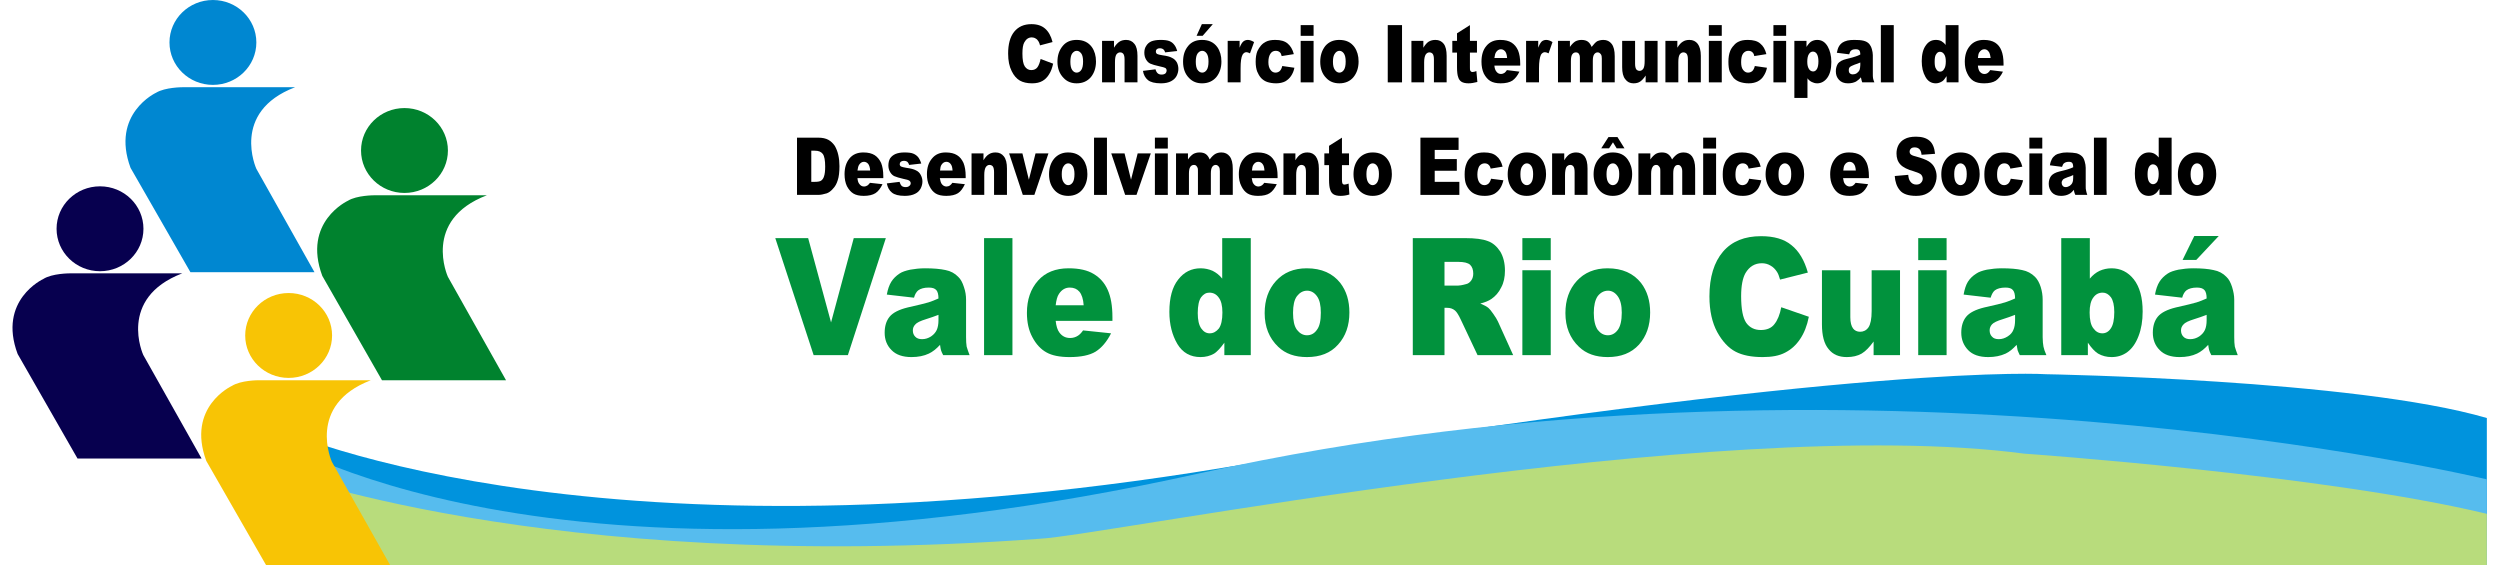 <svg width="345" height="78" xmlns="http://www.w3.org/2000/svg" xmlns:xlink="http://www.w3.org/1999/xlink" overflow="hidden"><defs><clipPath id="clip0"><rect x="0" y="0" width="345" height="78"/></clipPath></defs><g clip-path="url(#clip0)"><path d="M35.01 58.547C35.01 58.547 77.436 79.236 166.13 64.566 254.823 49.922 279.247 51.642 279.247 51.642 279.247 51.642 321.673 52.367 339.755 57.687L339.755 78 35.01 78 35.01 58.547Z" fill="#0093DD" fill-rule="evenodd" transform="matrix(1.005 0 0 1 1.731 0)"/><path d="M35.01 59.971C35.01 59.971 73.11 85.389 163.12 65.291 253.104 45.193 339.755 66.151 339.755 66.151L339.755 78 35.01 78 35.01 59.971Z" fill="#56BCEE" fill-rule="evenodd" transform="matrix(1.005 0 0 1 1.731 0)"/><path d="M35.01 64.619C35.01 64.619 72.546 79.37 141.061 74.346 149.39 73.997 233.919 56.989 276.238 62.604 276.238 62.604 317.427 65.506 339.755 70.907L339.755 78 35.01 78 35.01 64.619Z" fill="#B8DC7C" fill-rule="evenodd" transform="matrix(1.005 0 0 1 1.731 0)"/><path d="M141.168 8.141 142.888 8.786C142.754 9.377 142.592 9.861 142.324 10.264 142.082 10.667 141.76 10.989 141.41 11.177 141.034 11.392 140.577 11.5 139.986 11.5 139.314 11.5 138.75 11.366 138.32 11.124 137.864 10.855 137.487 10.425 137.192 9.807 136.869 9.162 136.708 8.383 136.708 7.389 136.708 6.099 136.977 5.078 137.541 4.38 138.105 3.681 138.885 3.332 139.906 3.332 140.712 3.332 141.33 3.547 141.786 3.95 142.243 4.353 142.592 4.944 142.807 5.804L141.088 6.26C141.034 6.019 140.953 5.857 140.9 5.75 140.792 5.562 140.658 5.401 140.497 5.32 140.336 5.213 140.147 5.159 139.959 5.159 139.503 5.159 139.18 5.401 138.938 5.831 138.75 6.153 138.67 6.663 138.67 7.389 138.67 8.249 138.777 8.84 138.992 9.162 139.207 9.485 139.503 9.673 139.879 9.673 140.255 9.673 140.55 9.538 140.739 9.27 140.927 9.001 141.061 8.625 141.168 8.141Z" transform="matrix(1.005 0 0 1 1.731 0)"/><path d="M143.479 8.517C143.479 7.631 143.721 6.932 144.205 6.341 144.661 5.777 145.306 5.508 146.112 5.508 147.026 5.508 147.724 5.831 148.208 6.502 148.584 7.04 148.772 7.711 148.772 8.491 148.772 9.35 148.53 10.076 148.074 10.64 147.59 11.204 146.945 11.5 146.112 11.5 145.387 11.5 144.796 11.258 144.339 10.774 143.775 10.21 143.479 9.458 143.479 8.517ZM145.253 8.517C145.253 9.028 145.333 9.404 145.494 9.646 145.656 9.888 145.87 10.022 146.112 10.022 146.381 10.022 146.596 9.888 146.757 9.646 146.918 9.404 146.999 9.028 146.999 8.491 146.999 7.98 146.918 7.631 146.757 7.389 146.569 7.147 146.381 7.013 146.139 7.013 145.87 7.013 145.682 7.147 145.494 7.389 145.333 7.631 145.253 8.007 145.253 8.517Z" transform="matrix(1.005 0 0 1 1.731 0)"/><path d="M149.605 5.642 151.244 5.642 151.244 6.583C151.486 6.18 151.755 5.911 151.997 5.75 152.238 5.589 152.561 5.508 152.91 5.508 153.394 5.508 153.77 5.696 154.039 6.045 154.334 6.395 154.468 6.959 154.468 7.711L154.468 11.366 152.695 11.366 152.695 8.222C152.695 7.846 152.641 7.604 152.534 7.443 152.426 7.308 152.292 7.228 152.077 7.228 151.889 7.228 151.701 7.335 151.567 7.523 151.432 7.738 151.379 8.088 151.379 8.598L151.379 11.366 149.605 11.366 149.605 5.642Z" transform="matrix(1.005 0 0 1 1.731 0)"/><path d="M155.221 9.78 156.94 9.565C157.021 9.834 157.128 10.022 157.263 10.13 157.397 10.237 157.558 10.291 157.773 10.291 158.015 10.291 158.203 10.237 158.338 10.103 158.418 9.995 158.472 9.888 158.472 9.753 158.472 9.592 158.418 9.458 158.284 9.377 158.176 9.323 157.935 9.243 157.532 9.162 156.914 9.028 156.484 8.894 156.242 8.786 156 8.679 155.812 8.491 155.651 8.222 155.489 7.953 155.409 7.631 155.409 7.281 155.409 6.905 155.489 6.583 155.678 6.314 155.839 6.045 156.081 5.831 156.403 5.696 156.699 5.589 157.102 5.508 157.639 5.508 158.176 5.508 158.579 5.562 158.848 5.669 159.117 5.777 159.332 5.938 159.493 6.153 159.681 6.368 159.815 6.663 159.923 7.04L158.257 7.228C158.23 7.066 158.15 6.932 158.042 6.825 157.908 6.717 157.746 6.663 157.558 6.663 157.343 6.663 157.209 6.717 157.128 6.798 157.021 6.878 156.994 6.986 156.994 7.12 156.994 7.255 157.048 7.362 157.155 7.443 157.263 7.496 157.505 7.577 157.908 7.631 158.499 7.711 158.929 7.819 159.197 7.98 159.493 8.114 159.708 8.329 159.869 8.598 160.003 8.867 160.084 9.162 160.084 9.512 160.084 9.834 160.003 10.156 159.842 10.479 159.681 10.774 159.439 11.016 159.09 11.204 158.741 11.392 158.284 11.5 157.693 11.5 156.86 11.5 156.242 11.339 155.893 11.043 155.543 10.748 155.301 10.318 155.221 9.78Z" transform="matrix(1.005 0 0 1 1.731 0)"/><path d="M160.729 8.517C160.729 7.631 160.944 6.932 161.427 6.341 161.884 5.777 162.529 5.508 163.335 5.508 164.249 5.508 164.947 5.831 165.431 6.502 165.807 7.04 165.995 7.711 165.995 8.491 165.995 9.35 165.753 10.076 165.297 10.64 164.813 11.204 164.168 11.5 163.335 11.5 162.61 11.5 162.019 11.258 161.562 10.774 160.998 10.21 160.729 9.458 160.729 8.517ZM162.475 8.517C162.475 9.028 162.556 9.404 162.717 9.646 162.905 9.888 163.093 10.022 163.362 10.022 163.604 10.022 163.819 9.888 163.98 9.646 164.141 9.404 164.222 9.028 164.222 8.491 164.222 7.98 164.141 7.631 163.98 7.389 163.819 7.147 163.604 7.013 163.362 7.013 163.093 7.013 162.905 7.147 162.717 7.389 162.556 7.631 162.475 8.007 162.475 8.517ZM163.308 3.332 164.813 3.332 163.416 4.944 162.583 4.944 163.308 3.332Z" transform="matrix(1.005 0 0 1 1.731 0)"/><path d="M166.855 5.642 168.494 5.642 168.494 6.583C168.655 6.153 168.816 5.884 169.004 5.723 169.166 5.589 169.381 5.508 169.622 5.508 169.891 5.508 170.16 5.616 170.482 5.804L169.918 7.362C169.73 7.255 169.542 7.201 169.434 7.201 169.193 7.201 169.031 7.335 168.897 7.55 168.709 7.899 168.628 8.517 168.628 9.431L168.628 11.366 166.855 11.366 166.855 5.642Z" transform="matrix(1.005 0 0 1 1.731 0)"/><path d="M174.351 9.109 176.017 9.35C175.937 9.78 175.775 10.156 175.56 10.479 175.346 10.801 175.077 11.043 174.754 11.231 174.432 11.392 174.002 11.5 173.518 11.5 173.008 11.5 172.605 11.419 172.282 11.312 171.96 11.204 171.691 11.016 171.45 10.774 171.208 10.506 171.046 10.21 170.912 9.888 170.778 9.538 170.697 9.082 170.697 8.517 170.697 7.926 170.778 7.443 170.939 7.04 171.073 6.771 171.235 6.502 171.423 6.287 171.638 6.045 171.853 5.884 172.068 5.777 172.417 5.589 172.847 5.508 173.384 5.508 174.136 5.508 174.701 5.669 175.104 6.019 175.48 6.341 175.775 6.825 175.937 7.47L174.271 7.738C174.217 7.496 174.136 7.308 174.002 7.201 173.841 7.066 173.68 7.013 173.438 7.013 173.142 7.013 172.9 7.147 172.739 7.389 172.551 7.658 172.444 8.034 172.444 8.571 172.444 9.055 172.551 9.404 172.739 9.646 172.9 9.888 173.142 10.022 173.411 10.022 173.653 10.022 173.841 9.941 174.002 9.807 174.163 9.646 174.271 9.431 174.351 9.109Z" transform="matrix(1.005 0 0 1 1.731 0)"/><path d="M176.877 3.466 178.65 3.466 178.65 4.944 176.877 4.944 176.877 3.466ZM176.877 5.642 178.65 5.642 178.65 11.366 176.877 11.366 176.877 5.642Z" transform="matrix(1.005 0 0 1 1.731 0)"/><path d="M179.564 8.517C179.564 7.631 179.806 6.932 180.262 6.341 180.746 5.777 181.391 5.508 182.17 5.508 183.111 5.508 183.782 5.831 184.266 6.502 184.642 7.04 184.83 7.711 184.83 8.491 184.83 9.35 184.588 10.076 184.132 10.64 183.675 11.204 183.003 11.5 182.197 11.5 181.445 11.5 180.854 11.258 180.397 10.774 179.833 10.21 179.564 9.458 179.564 8.517ZM181.31 8.517C181.31 9.028 181.391 9.404 181.579 9.646 181.74 9.888 181.955 10.022 182.197 10.022 182.439 10.022 182.654 9.888 182.815 9.646 182.976 9.404 183.057 9.028 183.057 8.491 183.057 7.98 182.976 7.631 182.815 7.389 182.654 7.147 182.439 7.013 182.197 7.013 181.955 7.013 181.74 7.147 181.579 7.389 181.391 7.631 181.31 8.007 181.31 8.517Z" transform="matrix(1.005 0 0 1 1.731 0)"/><path d="M188.834 3.466 190.795 3.466 190.795 11.366 188.834 11.366Z" transform="matrix(1.005 0 0 1 1.731 0)"/><path d="M192.085 5.642 193.724 5.642 193.724 6.583C193.966 6.18 194.207 5.911 194.449 5.75 194.718 5.589 195.013 5.508 195.39 5.508 195.873 5.508 196.249 5.696 196.518 6.045 196.787 6.395 196.921 6.959 196.921 7.711L196.921 11.366 195.175 11.366 195.175 8.222C195.175 7.846 195.121 7.604 195.013 7.443 194.906 7.308 194.745 7.228 194.557 7.228 194.342 7.228 194.18 7.335 194.046 7.523 193.912 7.738 193.831 8.088 193.831 8.598L193.831 11.366 192.085 11.366 192.085 5.642Z" transform="matrix(1.005 0 0 1 1.731 0)"/><path d="M200.118 3.466 200.118 5.642 201.086 5.642 201.086 7.255 200.118 7.255 200.118 9.27C200.118 9.512 200.118 9.673 200.172 9.753 200.226 9.861 200.333 9.941 200.468 9.941 200.602 9.941 200.79 9.888 201.005 9.807L201.14 11.312C200.71 11.419 200.307 11.5 199.93 11.5 199.501 11.5 199.178 11.419 198.963 11.285 198.748 11.15 198.587 10.936 198.506 10.64 198.399 10.371 198.345 9.888 198.345 9.27L198.345 7.255 197.7 7.255 197.7 5.642 198.345 5.642 198.345 4.595 200.118 3.466Z" transform="matrix(1.005 0 0 1 1.731 0)"/><path d="M207.024 9.055 203.477 9.055C203.504 9.404 203.585 9.646 203.719 9.834 203.88 10.076 204.095 10.21 204.391 10.21 204.552 10.21 204.713 10.156 204.874 10.049 204.982 9.968 205.062 9.861 205.197 9.673L206.916 9.888C206.648 10.452 206.325 10.855 205.949 11.124 205.573 11.366 205.035 11.5 204.337 11.5 203.746 11.5 203.262 11.392 202.913 11.177 202.564 10.963 202.268 10.613 202.026 10.156 201.811 9.673 201.704 9.135 201.704 8.517 201.704 7.604 201.919 6.878 202.375 6.341 202.832 5.777 203.477 5.508 204.283 5.508 204.955 5.508 205.465 5.642 205.842 5.884 206.218 6.126 206.513 6.475 206.728 6.959 206.916 7.416 207.024 8.034 207.024 8.786L207.024 9.055ZM205.224 8.007C205.197 7.577 205.089 7.255 204.955 7.093 204.794 6.905 204.606 6.798 204.364 6.798 204.095 6.798 203.853 6.959 203.692 7.228 203.585 7.389 203.531 7.658 203.477 8.007L205.224 8.007Z" transform="matrix(1.005 0 0 1 1.731 0)"/><path d="M207.83 5.642 209.496 5.642 209.496 6.583C209.657 6.153 209.818 5.884 209.979 5.723 210.141 5.589 210.355 5.508 210.597 5.508 210.866 5.508 211.162 5.616 211.457 5.804L210.92 7.362C210.705 7.255 210.544 7.201 210.409 7.201 210.194 7.201 210.006 7.335 209.872 7.55 209.711 7.899 209.603 8.517 209.603 9.431L209.603 11.366 207.83 11.366 207.83 5.642Z" transform="matrix(1.005 0 0 1 1.731 0)"/><path d="M212.209 5.642 213.848 5.642 213.848 6.475C214.09 6.126 214.332 5.884 214.574 5.723 214.816 5.589 215.111 5.508 215.434 5.508 215.81 5.508 216.105 5.589 216.32 5.75 216.535 5.911 216.697 6.153 216.831 6.475 217.126 6.099 217.368 5.831 217.583 5.696 217.825 5.589 218.094 5.508 218.443 5.508 218.927 5.508 219.303 5.696 219.571 6.045 219.867 6.422 220.001 6.986 220.001 7.765L220.001 11.366 218.228 11.366 218.228 8.088C218.228 7.846 218.201 7.658 218.121 7.523 217.986 7.335 217.852 7.228 217.664 7.228 217.476 7.228 217.314 7.308 217.18 7.496 217.046 7.684 216.992 7.98 216.992 8.41L216.992 11.366 215.219 11.366 215.219 8.195C215.219 7.953 215.219 7.792 215.192 7.684 215.165 7.55 215.084 7.443 215.004 7.335 214.896 7.255 214.789 7.228 214.681 7.228 214.466 7.228 214.305 7.308 214.171 7.496 214.037 7.684 213.983 8.007 213.983 8.437L213.983 11.366 212.209 11.366 212.209 5.642Z" transform="matrix(1.005 0 0 1 1.731 0)"/><path d="M225.886 11.366 224.247 11.366 224.247 10.425C224.005 10.801 223.736 11.097 223.494 11.258 223.252 11.419 222.957 11.5 222.581 11.5 222.097 11.5 221.721 11.312 221.452 10.936 221.157 10.586 221.022 10.022 221.022 9.27L221.022 5.642 222.796 5.642 222.796 8.786C222.796 9.135 222.849 9.404 222.957 9.565 223.064 9.7 223.226 9.78 223.414 9.78 223.629 9.78 223.79 9.673 223.924 9.485 224.059 9.27 224.112 8.92 224.112 8.383L224.112 5.642 225.886 5.642 225.886 11.366Z" transform="matrix(1.005 0 0 1 1.731 0)"/><path d="M226.96 5.642 228.599 5.642 228.599 6.583C228.841 6.18 229.083 5.911 229.352 5.75 229.594 5.589 229.889 5.508 230.265 5.508 230.749 5.508 231.125 5.696 231.394 6.045 231.662 6.395 231.824 6.959 231.824 7.711L231.824 11.366 230.05 11.366 230.05 8.222C230.05 7.846 229.997 7.604 229.889 7.443 229.782 7.308 229.62 7.228 229.432 7.228 229.217 7.228 229.056 7.335 228.922 7.523 228.787 7.738 228.734 8.088 228.734 8.598L228.734 11.366 226.96 11.366 226.96 5.642Z" transform="matrix(1.005 0 0 1 1.731 0)"/><path d="M232.925 3.466 234.699 3.466 234.699 4.944 232.925 4.944 232.925 3.466ZM232.925 5.642 234.699 5.642 234.699 11.366 232.925 11.366 232.925 5.642Z" transform="matrix(1.005 0 0 1 1.731 0)"/><path d="M239.239 9.109 240.905 9.35C240.825 9.78 240.663 10.156 240.448 10.479 240.26 10.801 239.992 11.043 239.642 11.231 239.32 11.392 238.917 11.5 238.406 11.5 237.923 11.5 237.52 11.419 237.197 11.312 236.875 11.204 236.579 11.016 236.338 10.774 236.123 10.506 235.935 10.21 235.8 9.888 235.666 9.538 235.612 9.082 235.612 8.517 235.612 7.926 235.693 7.443 235.854 7.04 235.961 6.771 236.123 6.502 236.338 6.287 236.526 6.045 236.741 5.884 236.956 5.777 237.305 5.589 237.735 5.508 238.272 5.508 239.024 5.508 239.616 5.669 239.992 6.019 240.395 6.341 240.663 6.825 240.825 7.47L239.159 7.738C239.132 7.496 239.024 7.308 238.89 7.201 238.756 7.066 238.568 7.013 238.326 7.013 238.057 7.013 237.815 7.147 237.627 7.389 237.439 7.658 237.359 8.034 237.359 8.571 237.359 9.055 237.439 9.404 237.627 9.646 237.815 9.888 238.03 10.022 238.299 10.022 238.541 10.022 238.729 9.941 238.89 9.807 239.051 9.646 239.159 9.431 239.239 9.109Z" transform="matrix(1.005 0 0 1 1.731 0)"/><path d="M241.792 3.466 243.538 3.466 243.538 4.944 241.792 4.944 241.792 3.466ZM241.792 5.642 243.538 5.642 243.538 11.366 241.792 11.366 241.792 5.642Z" transform="matrix(1.005 0 0 1 1.731 0)"/><path d="M244.667 13.515 244.667 5.642 246.333 5.642 246.333 6.475C246.548 6.126 246.763 5.884 246.951 5.75 247.219 5.589 247.488 5.508 247.811 5.508 248.429 5.508 248.885 5.804 249.235 6.395 249.557 6.959 249.745 7.684 249.745 8.544 249.745 9.512 249.557 10.237 249.181 10.748 248.832 11.231 248.348 11.5 247.811 11.5 247.515 11.5 247.273 11.419 247.058 11.312 246.843 11.204 246.628 11.043 246.467 10.801L246.467 13.515 244.667 13.515ZM246.44 8.517C246.44 8.974 246.521 9.297 246.682 9.538 246.816 9.753 247.031 9.861 247.246 9.861 247.461 9.861 247.622 9.753 247.757 9.538 247.891 9.323 247.972 8.974 247.972 8.464 247.972 8.007 247.891 7.658 247.757 7.443 247.622 7.228 247.434 7.12 247.219 7.12 247.004 7.12 246.816 7.228 246.682 7.443 246.521 7.658 246.44 8.034 246.44 8.517Z" transform="matrix(1.005 0 0 1 1.731 0)"/><path d="M252.19 7.496 250.497 7.281C250.578 6.905 250.659 6.61 250.793 6.395 250.9 6.207 251.062 6.019 251.303 5.857 251.465 5.75 251.68 5.669 251.975 5.589 252.244 5.535 252.539 5.508 252.889 5.508 253.399 5.508 253.829 5.535 254.152 5.616 254.474 5.696 254.743 5.831 254.958 6.072 255.092 6.234 255.226 6.475 255.307 6.771 255.388 7.066 255.441 7.335 255.441 7.604L255.441 10.13C255.441 10.398 255.441 10.613 255.468 10.774 255.495 10.936 255.549 11.124 255.656 11.366L253.99 11.366C253.937 11.204 253.883 11.097 253.883 11.016 253.856 10.936 253.829 10.828 253.802 10.667 253.587 10.936 253.346 11.124 253.131 11.258 252.808 11.419 252.459 11.5 252.029 11.5 251.492 11.5 251.089 11.339 250.793 11.016 250.497 10.694 250.363 10.318 250.363 9.834 250.363 9.404 250.471 9.055 250.659 8.759 250.874 8.491 251.25 8.276 251.814 8.141 252.459 7.98 252.889 7.873 253.077 7.792 253.292 7.738 253.48 7.631 253.722 7.523 253.722 7.255 253.668 7.066 253.587 6.959 253.48 6.852 253.346 6.798 253.104 6.798 252.808 6.798 252.593 6.852 252.459 6.986 252.351 7.066 252.271 7.228 252.19 7.496ZM253.722 8.625C253.48 8.732 253.211 8.84 252.942 8.92 252.593 9.055 252.378 9.162 252.271 9.27 252.163 9.404 252.136 9.538 252.136 9.673 252.136 9.861 252.163 9.995 252.271 10.103 252.378 10.21 252.513 10.264 252.701 10.264 252.889 10.264 253.077 10.21 253.238 10.103 253.426 9.968 253.534 9.834 253.614 9.673 253.668 9.485 253.722 9.27 253.722 8.974L253.722 8.625Z" transform="matrix(1.005 0 0 1 1.731 0)"/><path d="M256.543 3.466 258.316 3.466 258.316 11.366 256.543 11.366Z" transform="matrix(1.005 0 0 1 1.731 0)"/><path d="M267.21 3.466 267.21 11.366 265.571 11.366 265.571 10.506C265.329 10.882 265.141 11.124 264.953 11.231 264.684 11.392 264.415 11.5 264.093 11.5 263.475 11.5 262.991 11.204 262.669 10.613 262.32 9.995 262.158 9.297 262.158 8.437 262.158 7.496 262.347 6.771 262.723 6.26 263.072 5.75 263.529 5.508 264.093 5.508 264.389 5.508 264.63 5.562 264.845 5.669 265.06 5.804 265.275 5.965 265.436 6.207L265.436 3.466 267.21 3.466ZM265.463 8.464C265.463 8.034 265.383 7.684 265.221 7.47 265.087 7.255 264.872 7.147 264.657 7.147 264.442 7.147 264.281 7.255 264.147 7.47 263.986 7.658 263.932 8.034 263.932 8.517 263.932 9.001 263.986 9.323 264.147 9.538 264.281 9.78 264.469 9.888 264.657 9.888 264.899 9.888 265.087 9.78 265.221 9.538 265.383 9.323 265.463 8.974 265.463 8.464Z" transform="matrix(1.005 0 0 1 1.731 0)"/><path d="M273.39 9.055 269.87 9.055C269.897 9.404 269.977 9.646 270.085 9.834 270.273 10.076 270.488 10.21 270.756 10.21 270.945 10.21 271.106 10.156 271.24 10.049 271.348 9.968 271.455 9.861 271.562 9.673L273.309 9.888C273.04 10.452 272.718 10.855 272.342 11.124 271.966 11.366 271.428 11.5 270.73 11.5 270.112 11.5 269.628 11.392 269.279 11.177 268.929 10.963 268.634 10.613 268.419 10.156 268.177 9.673 268.07 9.135 268.07 8.517 268.07 7.604 268.311 6.878 268.768 6.341 269.225 5.777 269.87 5.508 270.676 5.508 271.321 5.508 271.858 5.642 272.234 5.884 272.61 6.126 272.906 6.475 273.094 6.959 273.282 7.416 273.39 8.034 273.39 8.786L273.39 9.055ZM271.616 8.007C271.562 7.577 271.482 7.255 271.321 7.093 271.186 6.905 270.998 6.798 270.756 6.798 270.461 6.798 270.246 6.959 270.058 7.228 269.95 7.389 269.897 7.658 269.87 8.007L271.616 8.007Z" transform="matrix(1.005 0 0 1 1.731 0)"/><path d="M107.717 18.996 110.619 18.996C111.21 18.996 111.667 19.104 112.016 19.292 112.365 19.48 112.661 19.775 112.903 20.125 113.117 20.501 113.279 20.904 113.386 21.387 113.494 21.871 113.547 22.382 113.547 22.919 113.547 23.752 113.467 24.424 113.306 24.881 113.171 25.337 112.956 25.74 112.661 26.036 112.392 26.358 112.096 26.573 111.801 26.681 111.371 26.815 110.968 26.896 110.619 26.896L107.717 26.896 107.717 18.996ZM109.678 20.796 109.678 25.095 110.162 25.095C110.565 25.095 110.86 25.042 111.022 24.934 111.21 24.8 111.344 24.612 111.425 24.343 111.532 24.047 111.586 23.591 111.586 22.973 111.586 22.14 111.478 21.549 111.264 21.253 111.022 20.931 110.672 20.796 110.162 20.796L109.678 20.796Z" transform="matrix(1.005 0 0 1 1.731 0)"/><path d="M119.566 24.585 116.019 24.585C116.046 24.934 116.127 25.203 116.261 25.364 116.422 25.606 116.637 25.74 116.933 25.74 117.094 25.74 117.255 25.686 117.416 25.579 117.524 25.498 117.605 25.391 117.739 25.23L119.458 25.418C119.19 25.982 118.867 26.412 118.491 26.654 118.115 26.896 117.578 27.03 116.879 27.03 116.288 27.03 115.804 26.922 115.455 26.707 115.106 26.493 114.81 26.143 114.568 25.686 114.353 25.23 114.246 24.666 114.246 24.047 114.246 23.161 114.461 22.435 114.918 21.871 115.374 21.307 116.019 21.038 116.825 21.038 117.497 21.038 118.008 21.173 118.384 21.414 118.76 21.656 119.055 22.032 119.27 22.489 119.458 22.973 119.566 23.564 119.566 24.316L119.566 24.585ZM117.766 23.537C117.739 23.107 117.631 22.812 117.497 22.623 117.336 22.435 117.148 22.328 116.906 22.328 116.637 22.328 116.395 22.489 116.234 22.758 116.127 22.919 116.073 23.188 116.019 23.537L117.766 23.537Z" transform="matrix(1.005 0 0 1 1.731 0)"/><path d="M120.05 25.31 121.796 25.095C121.877 25.364 121.984 25.552 122.092 25.66 122.226 25.767 122.414 25.821 122.629 25.821 122.871 25.821 123.032 25.767 123.166 25.633 123.274 25.552 123.328 25.418 123.328 25.284 123.328 25.122 123.247 25.015 123.113 24.907 123.032 24.854 122.79 24.773 122.36 24.692 121.769 24.558 121.339 24.424 121.097 24.316 120.856 24.209 120.668 24.021 120.506 23.752 120.345 23.483 120.265 23.161 120.265 22.838 120.265 22.462 120.345 22.113 120.506 21.844 120.694 21.576 120.936 21.387 121.232 21.253 121.554 21.119 121.957 21.038 122.468 21.038 123.032 21.038 123.435 21.092 123.677 21.199 123.946 21.307 124.161 21.468 124.349 21.683 124.51 21.898 124.671 22.194 124.778 22.57L123.113 22.758C123.059 22.597 123.005 22.462 122.898 22.355 122.763 22.247 122.602 22.194 122.387 22.194 122.199 22.194 122.065 22.247 121.957 22.328 121.877 22.409 121.823 22.516 121.823 22.65 121.823 22.785 121.877 22.892 121.984 22.973 122.118 23.026 122.36 23.107 122.736 23.161 123.328 23.241 123.757 23.349 124.053 23.51 124.349 23.645 124.564 23.86 124.698 24.128 124.859 24.424 124.94 24.719 124.94 25.042 124.94 25.364 124.859 25.686 124.698 26.009 124.537 26.305 124.295 26.573 123.946 26.734 123.596 26.922 123.113 27.03 122.522 27.03 121.689 27.03 121.097 26.869 120.748 26.573 120.372 26.278 120.157 25.848 120.05 25.31Z" transform="matrix(1.005 0 0 1 1.731 0)"/><path d="M130.878 24.585 127.331 24.585C127.385 24.934 127.465 25.203 127.573 25.364 127.734 25.606 127.976 25.74 128.245 25.74 128.406 25.74 128.594 25.686 128.728 25.579 128.836 25.498 128.943 25.391 129.051 25.23L130.77 25.418C130.502 25.982 130.206 26.412 129.83 26.654 129.454 26.896 128.916 27.03 128.218 27.03 127.6 27.03 127.116 26.922 126.767 26.707 126.417 26.493 126.122 26.143 125.907 25.686 125.665 25.23 125.558 24.666 125.558 24.047 125.558 23.161 125.773 22.435 126.256 21.871 126.713 21.307 127.331 21.038 128.137 21.038 128.809 21.038 129.319 21.173 129.695 21.414 130.099 21.656 130.367 22.032 130.582 22.489 130.77 22.973 130.878 23.564 130.878 24.316L130.878 24.585ZM129.077 23.537C129.051 23.107 128.97 22.812 128.809 22.623 128.674 22.435 128.46 22.328 128.218 22.328 127.949 22.328 127.707 22.489 127.546 22.758 127.439 22.919 127.385 23.188 127.358 23.537L129.077 23.537Z" transform="matrix(1.005 0 0 1 1.731 0)"/><path d="M131.684 21.173 133.323 21.173 133.323 22.113C133.565 21.71 133.806 21.441 134.075 21.28 134.317 21.119 134.612 21.038 134.989 21.038 135.472 21.038 135.848 21.226 136.117 21.576 136.413 21.952 136.547 22.489 136.547 23.268L136.547 26.896 134.774 26.896 134.774 23.752C134.774 23.376 134.72 23.134 134.612 22.973 134.505 22.838 134.344 22.758 134.156 22.758 133.941 22.758 133.78 22.865 133.645 23.053 133.511 23.268 133.43 23.618 133.43 24.155L133.43 26.896 131.684 26.896 131.684 21.173Z" transform="matrix(1.005 0 0 1 1.731 0)"/><path d="M136.843 21.173 138.67 21.173 139.556 24.8 140.47 21.173 142.243 21.173 140.309 26.896 138.723 26.896Z" transform="matrix(1.005 0 0 1 1.731 0)"/><path d="M142.324 24.047C142.324 23.161 142.566 22.462 143.022 21.898 143.506 21.334 144.151 21.038 144.93 21.038 145.87 21.038 146.542 21.361 147.026 22.032 147.402 22.57 147.59 23.241 147.59 24.021 147.59 24.907 147.348 25.606 146.891 26.17 146.435 26.734 145.763 27.03 144.957 27.03 144.205 27.03 143.613 26.788 143.157 26.331 142.592 25.74 142.324 24.988 142.324 24.047ZM144.07 24.047C144.07 24.558 144.151 24.934 144.339 25.176 144.5 25.418 144.715 25.552 144.957 25.552 145.199 25.552 145.414 25.418 145.575 25.176 145.736 24.934 145.817 24.558 145.817 24.021 145.817 23.537 145.736 23.161 145.575 22.919 145.414 22.677 145.199 22.543 144.957 22.543 144.715 22.543 144.5 22.677 144.339 22.919 144.151 23.161 144.07 23.537 144.07 24.047Z" transform="matrix(1.005 0 0 1 1.731 0)"/><path d="M148.504 18.996 150.277 18.996 150.277 26.896 148.504 26.896Z" transform="matrix(1.005 0 0 1 1.731 0)"/><path d="M150.868 21.173 152.695 21.173 153.582 24.8 154.495 21.173 156.296 21.173 154.334 26.896 152.776 26.896Z" transform="matrix(1.005 0 0 1 1.731 0)"/><path d="M156.86 18.996 158.633 18.996 158.633 20.501 156.86 20.501 156.86 18.996ZM156.86 21.173 158.633 21.173 158.633 26.896 156.86 26.896 156.86 21.173Z" transform="matrix(1.005 0 0 1 1.731 0)"/><path d="M159.762 21.173 161.401 21.173 161.401 22.006C161.642 21.656 161.884 21.414 162.126 21.253 162.368 21.119 162.663 21.038 162.986 21.038 163.362 21.038 163.658 21.119 163.873 21.28 164.087 21.441 164.249 21.683 164.383 22.006 164.652 21.629 164.92 21.387 165.135 21.253 165.377 21.119 165.646 21.038 165.995 21.038 166.479 21.038 166.855 21.226 167.124 21.576 167.419 21.952 167.554 22.516 167.554 23.295L167.554 26.896 165.78 26.896 165.78 23.645C165.78 23.376 165.753 23.188 165.673 23.053 165.538 22.865 165.404 22.758 165.216 22.758 165.028 22.758 164.867 22.838 164.732 23.026 164.598 23.215 164.544 23.537 164.544 23.94L164.544 26.896 162.771 26.896 162.771 23.752C162.771 23.483 162.771 23.322 162.744 23.215 162.69 23.08 162.637 22.973 162.556 22.892 162.449 22.785 162.341 22.758 162.234 22.758 162.019 22.758 161.857 22.838 161.723 23.026 161.589 23.215 161.535 23.537 161.535 23.967L161.535 26.896 159.762 26.896 159.762 21.173Z" transform="matrix(1.005 0 0 1 1.731 0)"/><path d="M173.707 24.585 170.16 24.585C170.214 24.934 170.267 25.203 170.402 25.364 170.563 25.606 170.805 25.74 171.073 25.74 171.235 25.74 171.396 25.686 171.557 25.579 171.664 25.498 171.772 25.391 171.879 25.23L173.599 25.418C173.33 25.982 173.008 26.412 172.632 26.654 172.282 26.896 171.745 27.03 171.02 27.03 170.429 27.03 169.945 26.922 169.596 26.707 169.246 26.493 168.951 26.143 168.736 25.686 168.494 25.23 168.386 24.666 168.386 24.047 168.386 23.161 168.601 22.435 169.085 21.871 169.542 21.307 170.16 21.038 170.966 21.038 171.638 21.038 172.148 21.173 172.524 21.414 172.927 21.656 173.196 22.032 173.411 22.489 173.599 22.973 173.707 23.564 173.707 24.316L173.707 24.585ZM171.906 23.537C171.879 23.107 171.799 22.812 171.638 22.623 171.503 22.435 171.288 22.328 171.046 22.328 170.778 22.328 170.536 22.489 170.375 22.758 170.267 22.919 170.214 23.188 170.187 23.537L171.906 23.537Z" transform="matrix(1.005 0 0 1 1.731 0)"/><path d="M174.513 21.173 176.152 21.173 176.152 22.113C176.393 21.71 176.635 21.441 176.904 21.28 177.146 21.119 177.441 21.038 177.817 21.038 178.301 21.038 178.677 21.226 178.946 21.576 179.215 21.952 179.376 22.489 179.376 23.268L179.376 26.896 177.602 26.896 177.602 23.752C177.602 23.376 177.549 23.134 177.441 22.973 177.334 22.838 177.173 22.758 176.984 22.758 176.77 22.758 176.608 22.865 176.474 23.053 176.34 23.268 176.259 23.618 176.259 24.155L176.259 26.896 174.513 26.896 174.513 21.173Z" transform="matrix(1.005 0 0 1 1.731 0)"/><path d="M182.546 18.996 182.546 21.173 183.514 21.173 183.514 22.785 182.546 22.785 182.546 24.8C182.546 25.042 182.573 25.203 182.6 25.284 182.654 25.418 182.761 25.472 182.896 25.472 183.03 25.472 183.218 25.418 183.46 25.337L183.567 26.842C183.137 26.976 182.734 27.03 182.358 27.03 181.928 27.03 181.606 26.949 181.391 26.815 181.176 26.681 181.015 26.466 180.934 26.17 180.827 25.901 180.773 25.418 180.773 24.8L180.773 22.785 180.128 22.785 180.128 21.173 180.773 21.173 180.773 20.125 182.546 18.996Z" transform="matrix(1.005 0 0 1 1.731 0)"/><path d="M184.132 24.047C184.132 23.161 184.373 22.462 184.83 21.898 185.314 21.334 185.959 21.038 186.765 21.038 187.678 21.038 188.377 21.361 188.834 22.032 189.21 22.57 189.398 23.241 189.398 24.021 189.398 24.907 189.156 25.606 188.699 26.17 188.242 26.734 187.598 27.03 186.765 27.03 186.012 27.03 185.421 26.788 184.965 26.331 184.427 25.74 184.132 24.988 184.132 24.047ZM185.905 24.047C185.905 24.558 185.986 24.934 186.147 25.176 186.308 25.418 186.523 25.552 186.765 25.552 187.007 25.552 187.221 25.418 187.383 25.176 187.544 24.934 187.625 24.558 187.625 24.021 187.625 23.537 187.544 23.161 187.383 22.919 187.221 22.677 187.007 22.543 186.765 22.543 186.523 22.543 186.308 22.677 186.147 22.919 185.986 23.161 185.905 23.537 185.905 24.047Z" transform="matrix(1.005 0 0 1 1.731 0)"/><path d="M193.321 18.996 198.56 18.996 198.56 20.689 195.282 20.689 195.282 21.952 198.318 21.952 198.318 23.564 195.282 23.564 195.282 25.095 198.668 25.095 198.668 26.896 193.321 26.896Z" transform="matrix(1.005 0 0 1 1.731 0)"/><path d="M203.02 24.666 204.713 24.881C204.606 25.31 204.471 25.686 204.256 26.009 204.041 26.331 203.773 26.573 203.45 26.761 203.128 26.922 202.698 27.03 202.187 27.03 201.704 27.03 201.301 26.976 200.978 26.842 200.656 26.734 200.36 26.546 200.145 26.305 199.904 26.063 199.715 25.74 199.581 25.418 199.447 25.069 199.393 24.612 199.393 24.047 199.393 23.456 199.474 22.973 199.635 22.597 199.742 22.301 199.904 22.032 200.118 21.817 200.333 21.576 200.522 21.414 200.736 21.307 201.086 21.119 201.543 21.038 202.08 21.038 202.832 21.038 203.396 21.199 203.773 21.549 204.176 21.871 204.444 22.355 204.606 23L202.967 23.268C202.913 23.026 202.805 22.838 202.671 22.731 202.537 22.597 202.349 22.543 202.134 22.543 201.838 22.543 201.596 22.677 201.408 22.919 201.247 23.188 201.14 23.591 201.14 24.101 201.14 24.585 201.247 24.934 201.408 25.176 201.596 25.418 201.811 25.552 202.107 25.552 202.322 25.552 202.51 25.472 202.671 25.337 202.832 25.176 202.94 24.961 203.02 24.666Z" transform="matrix(1.005 0 0 1 1.731 0)"/><path d="M205.304 24.047C205.304 23.161 205.546 22.462 206.003 21.898 206.486 21.334 207.104 21.038 207.91 21.038 208.824 21.038 209.523 21.361 210.006 22.032 210.382 22.57 210.57 23.241 210.57 24.021 210.57 24.907 210.329 25.606 209.872 26.17 209.388 26.734 208.743 27.03 207.91 27.03 207.185 27.03 206.594 26.788 206.137 26.331 205.573 25.74 205.304 24.988 205.304 24.047ZM207.051 24.047C207.051 24.558 207.131 24.934 207.292 25.176 207.481 25.418 207.669 25.552 207.937 25.552 208.179 25.552 208.394 25.418 208.555 25.176 208.716 24.934 208.797 24.558 208.797 24.021 208.797 23.537 208.716 23.161 208.555 22.919 208.394 22.677 208.179 22.543 207.937 22.543 207.695 22.543 207.481 22.677 207.319 22.919 207.131 23.161 207.051 23.537 207.051 24.047Z" transform="matrix(1.005 0 0 1 1.731 0)"/><path d="M211.403 21.173 213.069 21.173 213.069 22.113C213.311 21.71 213.553 21.441 213.795 21.28 214.063 21.119 214.359 21.038 214.708 21.038 215.192 21.038 215.595 21.226 215.864 21.576 216.132 21.952 216.267 22.489 216.267 23.268L216.267 26.896 214.493 26.896 214.493 23.752C214.493 23.376 214.44 23.134 214.332 22.973 214.225 22.838 214.09 22.758 213.902 22.758 213.687 22.758 213.499 22.865 213.365 23.053 213.257 23.268 213.177 23.618 213.177 24.155L213.177 26.896 211.403 26.896 211.403 21.173Z" transform="matrix(1.005 0 0 1 1.731 0)"/><path d="M217.1 24.047C217.1 23.161 217.341 22.462 217.825 21.898 218.282 21.334 218.927 21.038 219.733 21.038 220.646 21.038 221.345 21.361 221.802 22.032 222.178 22.57 222.393 23.241 222.393 24.021 222.393 24.907 222.151 25.606 221.667 26.17 221.21 26.734 220.566 27.03 219.733 27.03 219.007 27.03 218.389 26.788 217.959 26.331 217.395 25.74 217.1 24.988 217.1 24.047ZM218.873 24.047C218.873 24.558 218.953 24.934 219.115 25.176 219.276 25.418 219.491 25.552 219.733 25.552 220.001 25.552 220.216 25.418 220.378 25.176 220.539 24.934 220.619 24.558 220.619 24.021 220.619 23.537 220.539 23.161 220.351 22.919 220.189 22.677 220.001 22.543 219.76 22.543 219.491 22.543 219.276 22.677 219.115 22.919 218.953 23.161 218.873 23.537 218.873 24.047ZM219.142 18.916 220.378 18.916 221.345 20.474 220.27 20.474 219.76 19.641 219.222 20.474 218.147 20.474 219.142 18.916Z" transform="matrix(1.005 0 0 1 1.731 0)"/><path d="M223.252 21.173 224.891 21.173 224.891 22.006C225.133 21.656 225.375 21.414 225.617 21.253 225.832 21.119 226.127 21.038 226.477 21.038 226.853 21.038 227.122 21.119 227.337 21.28 227.551 21.441 227.74 21.683 227.874 22.006 228.143 21.629 228.411 21.387 228.626 21.253 228.841 21.119 229.137 21.038 229.459 21.038 229.97 21.038 230.346 21.226 230.615 21.576 230.883 21.952 231.044 22.516 231.044 23.295L231.044 26.896 229.271 26.896 229.271 23.645C229.271 23.376 229.217 23.188 229.137 23.053 229.029 22.865 228.895 22.758 228.707 22.758 228.492 22.758 228.331 22.838 228.223 23.026 228.089 23.215 228.035 23.537 228.035 23.94L228.035 26.896 226.262 26.896 226.262 23.752C226.262 23.483 226.262 23.322 226.235 23.215 226.181 23.08 226.127 22.973 226.02 22.892 225.939 22.785 225.832 22.758 225.698 22.758 225.509 22.758 225.321 22.838 225.214 23.026 225.08 23.215 224.999 23.537 224.999 23.967L224.999 26.896 223.252 26.896 223.252 21.173Z" transform="matrix(1.005 0 0 1 1.731 0)"/><path d="M232.146 18.996 233.919 18.996 233.919 20.501 232.146 20.501 232.146 18.996ZM232.146 21.173 233.919 21.173 233.919 26.896 232.146 26.896 232.146 21.173Z" transform="matrix(1.005 0 0 1 1.731 0)"/><path d="M238.46 24.666 240.126 24.881C240.045 25.31 239.884 25.686 239.696 26.009 239.481 26.331 239.213 26.573 238.863 26.761 238.541 26.922 238.138 27.03 237.627 27.03 237.144 27.03 236.741 26.976 236.418 26.842 236.096 26.734 235.8 26.546 235.585 26.305 235.343 26.063 235.155 25.74 235.021 25.418 234.887 25.069 234.833 24.612 234.833 24.047 234.833 23.456 234.914 22.973 235.075 22.597 235.182 22.301 235.343 22.032 235.558 21.817 235.746 21.576 235.961 21.414 236.176 21.307 236.526 21.119 236.956 21.038 237.493 21.038 238.245 21.038 238.809 21.199 239.213 21.549 239.616 21.871 239.884 22.355 240.045 23L238.38 23.268C238.353 23.026 238.245 22.838 238.111 22.731 237.977 22.597 237.788 22.543 237.547 22.543 237.278 22.543 237.036 22.677 236.848 22.919 236.66 23.188 236.579 23.591 236.579 24.101 236.579 24.585 236.66 24.934 236.848 25.176 237.036 25.418 237.251 25.552 237.52 25.552 237.762 25.552 237.95 25.472 238.111 25.337 238.272 25.176 238.38 24.961 238.46 24.666Z" transform="matrix(1.005 0 0 1 1.731 0)"/><path d="M240.717 24.047C240.717 23.161 240.959 22.462 241.443 21.898 241.899 21.334 242.544 21.038 243.35 21.038 244.264 21.038 244.962 21.361 245.419 22.032 245.795 22.57 246.01 23.241 246.01 24.021 246.01 24.907 245.769 25.606 245.312 26.17 244.828 26.734 244.183 27.03 243.35 27.03 242.625 27.03 242.034 26.788 241.577 26.331 241.013 25.74 240.717 24.988 240.717 24.047ZM242.491 24.047C242.491 24.558 242.571 24.934 242.732 25.176 242.894 25.418 243.109 25.552 243.35 25.552 243.619 25.552 243.834 25.418 243.995 25.176 244.156 24.934 244.237 24.558 244.237 24.021 244.237 23.537 244.156 23.161 243.995 22.919 243.807 22.677 243.619 22.543 243.377 22.543 243.109 22.543 242.92 22.677 242.732 22.919 242.571 23.161 242.491 23.537 242.491 24.047Z" transform="matrix(1.005 0 0 1 1.731 0)"/><path d="M254.904 24.585 251.357 24.585C251.411 24.934 251.465 25.203 251.599 25.364 251.76 25.606 252.002 25.74 252.271 25.74 252.432 25.74 252.62 25.686 252.754 25.579 252.862 25.498 252.969 25.391 253.077 25.23L254.796 25.418C254.555 25.982 254.232 26.412 253.856 26.654 253.48 26.896 252.942 27.03 252.244 27.03 251.626 27.03 251.142 26.922 250.793 26.707 250.444 26.493 250.148 26.143 249.933 25.686 249.691 25.23 249.584 24.666 249.584 24.047 249.584 23.161 249.826 22.435 250.282 21.871 250.739 21.307 251.357 21.038 252.163 21.038 252.835 21.038 253.346 21.173 253.749 21.414 254.125 21.656 254.393 22.032 254.608 22.489 254.796 22.973 254.904 23.564 254.904 24.316L254.904 24.585ZM253.104 23.537C253.077 23.107 252.996 22.812 252.835 22.623 252.701 22.435 252.486 22.328 252.244 22.328 251.975 22.328 251.733 22.489 251.572 22.758 251.465 22.919 251.411 23.188 251.384 23.537L253.104 23.537Z" transform="matrix(1.005 0 0 1 1.731 0)"/><path d="M258.451 24.289 260.305 24.128C260.331 24.504 260.412 24.8 260.546 24.988 260.761 25.31 261.03 25.472 261.406 25.472 261.702 25.472 261.917 25.391 262.051 25.23 262.212 25.069 262.293 24.881 262.293 24.666 262.293 24.451 262.212 24.262 262.078 24.101 261.917 23.94 261.594 23.806 261.084 23.645 260.224 23.403 259.606 23.107 259.23 22.704 258.854 22.301 258.692 21.791 258.692 21.173 258.692 20.77 258.773 20.393 258.961 20.017 259.149 19.668 259.445 19.372 259.821 19.184 260.197 18.969 260.708 18.862 261.379 18.862 262.185 18.862 262.803 19.05 263.233 19.426 263.663 19.802 263.905 20.393 263.986 21.226L262.132 21.361C262.105 21.011 261.997 20.743 261.836 20.581 261.675 20.42 261.46 20.34 261.191 20.34 260.949 20.34 260.788 20.393 260.681 20.501 260.546 20.635 260.493 20.77 260.493 20.958 260.493 21.092 260.546 21.199 260.627 21.28 260.734 21.387 260.949 21.495 261.299 21.576 262.158 21.817 262.75 22.032 263.126 22.274 263.502 22.516 263.771 22.812 263.932 23.161 264.093 23.51 264.2 23.886 264.2 24.316 264.2 24.827 264.066 25.284 263.851 25.713 263.636 26.143 263.314 26.466 262.911 26.681 262.508 26.922 261.997 27.03 261.379 27.03 260.305 27.03 259.552 26.761 259.149 26.251 258.719 25.74 258.504 25.069 258.451 24.289Z" transform="matrix(1.005 0 0 1 1.731 0)"/><path d="M264.845 24.047C264.845 23.161 265.087 22.462 265.544 21.898 266.028 21.334 266.672 21.038 267.478 21.038 268.392 21.038 269.091 21.361 269.547 22.032 269.924 22.57 270.112 23.241 270.112 24.021 270.112 24.907 269.87 25.606 269.413 26.17 268.956 26.734 268.311 27.03 267.478 27.03 266.726 27.03 266.135 26.788 265.678 26.331 265.114 25.74 264.845 24.988 264.845 24.047ZM266.619 24.047C266.619 24.558 266.699 24.934 266.86 25.176 267.022 25.418 267.237 25.552 267.478 25.552 267.72 25.552 267.935 25.418 268.096 25.176 268.258 24.934 268.338 24.558 268.338 24.021 268.338 23.537 268.258 23.161 268.096 22.919 267.935 22.677 267.72 22.543 267.478 22.543 267.237 22.543 267.022 22.677 266.86 22.919 266.699 23.161 266.619 23.537 266.619 24.047Z" transform="matrix(1.005 0 0 1 1.731 0)"/><path d="M274.384 24.666 276.076 24.881C275.969 25.31 275.835 25.686 275.62 26.009 275.405 26.331 275.136 26.573 274.814 26.761 274.464 26.922 274.061 27.03 273.551 27.03 273.067 27.03 272.664 26.976 272.342 26.842 272.019 26.734 271.724 26.546 271.509 26.305 271.267 26.063 271.079 25.74 270.945 25.418 270.81 25.069 270.756 24.612 270.756 24.047 270.756 23.456 270.837 22.973 270.998 22.597 271.106 22.301 271.267 22.032 271.482 21.817 271.697 21.576 271.885 21.414 272.1 21.307 272.449 21.119 272.906 21.038 273.443 21.038 274.196 21.038 274.76 21.199 275.136 21.549 275.539 21.871 275.808 22.355 275.969 23L274.33 23.268C274.276 23.026 274.169 22.838 274.034 22.731 273.9 22.597 273.712 22.543 273.47 22.543 273.202 22.543 272.96 22.677 272.772 22.919 272.584 23.188 272.503 23.591 272.503 24.101 272.503 24.585 272.584 24.934 272.772 25.176 272.96 25.418 273.175 25.552 273.47 25.552 273.685 25.552 273.873 25.472 274.034 25.337 274.196 25.176 274.303 24.961 274.384 24.666Z" transform="matrix(1.005 0 0 1 1.731 0)"/><path d="M276.936 18.996 278.71 18.996 278.71 20.501 276.936 20.501 276.936 18.996ZM276.936 21.173 278.71 21.173 278.71 26.896 276.936 26.896 276.936 21.173Z" transform="matrix(1.005 0 0 1 1.731 0)"/><path d="M281.423 23.026 279.758 22.812C279.811 22.435 279.919 22.14 280.026 21.952 280.134 21.737 280.322 21.549 280.537 21.387 280.698 21.28 280.913 21.199 281.208 21.146 281.477 21.065 281.799 21.038 282.122 21.038 282.659 21.038 283.062 21.092 283.385 21.146 283.707 21.226 283.976 21.387 284.191 21.602 284.352 21.764 284.46 22.006 284.54 22.301 284.621 22.597 284.674 22.865 284.674 23.161L284.674 25.686C284.674 25.955 284.674 26.143 284.728 26.305 284.755 26.466 284.809 26.654 284.889 26.896L283.25 26.896C283.17 26.734 283.143 26.627 283.116 26.546 283.089 26.493 283.062 26.358 283.062 26.197 282.821 26.466 282.606 26.681 282.364 26.788 282.068 26.949 281.692 27.03 281.289 27.03 280.725 27.03 280.322 26.869 280.026 26.546 279.758 26.224 279.596 25.848 279.596 25.364 279.596 24.934 279.704 24.585 279.919 24.289 280.134 24.021 280.51 23.806 281.047 23.671 281.719 23.51 282.149 23.403 282.337 23.322 282.525 23.268 282.74 23.188 282.955 23.08 282.955 22.785 282.901 22.597 282.821 22.489 282.74 22.382 282.579 22.328 282.364 22.328 282.068 22.328 281.853 22.409 281.719 22.516 281.585 22.597 281.504 22.785 281.423 23.026ZM282.955 24.155C282.713 24.289 282.471 24.37 282.203 24.451 281.853 24.585 281.611 24.692 281.531 24.8 281.423 24.934 281.37 25.069 281.37 25.23 281.37 25.391 281.423 25.525 281.504 25.633 281.611 25.767 281.746 25.821 281.934 25.821 282.149 25.821 282.31 25.74 282.498 25.633 282.659 25.498 282.794 25.364 282.847 25.203 282.928 25.015 282.955 24.8 282.955 24.531L282.955 24.155Z" transform="matrix(1.005 0 0 1 1.731 0)"/><path d="M285.803 18.996 287.549 18.996 287.549 26.896 285.803 26.896Z" transform="matrix(1.005 0 0 1 1.731 0)"/><path d="M296.47 18.996 296.47 26.896 294.804 26.896 294.804 26.036C294.589 26.412 294.374 26.654 294.186 26.761 293.944 26.949 293.649 27.03 293.326 27.03 292.708 27.03 292.225 26.734 291.902 26.143 291.58 25.552 291.419 24.827 291.419 23.967 291.419 23.026 291.58 22.301 291.956 21.791 292.332 21.28 292.789 21.038 293.353 21.038 293.622 21.038 293.864 21.092 294.079 21.199 294.32 21.334 294.508 21.495 294.697 21.737L294.697 18.996 296.47 18.996ZM294.697 24.021C294.697 23.564 294.616 23.215 294.482 23 294.32 22.785 294.132 22.677 293.89 22.677 293.702 22.677 293.514 22.785 293.38 23 293.246 23.215 293.165 23.564 293.165 24.047 293.165 24.531 293.246 24.881 293.38 25.095 293.541 25.31 293.702 25.418 293.917 25.418 294.132 25.418 294.32 25.31 294.482 25.095 294.616 24.854 294.697 24.504 294.697 24.021Z" transform="matrix(1.005 0 0 1 1.731 0)"/><path d="M297.33 24.047C297.33 23.161 297.571 22.462 298.028 21.898 298.512 21.334 299.157 21.038 299.936 21.038 300.876 21.038 301.548 21.361 302.032 22.032 302.408 22.57 302.596 23.241 302.596 24.021 302.596 24.907 302.354 25.606 301.897 26.17 301.414 26.734 300.769 27.03 299.963 27.03 299.21 27.03 298.619 26.788 298.163 26.331 297.598 25.74 297.33 24.988 297.33 24.047ZM299.076 24.047C299.076 24.558 299.184 24.934 299.345 25.176 299.506 25.418 299.721 25.552 299.963 25.552 300.205 25.552 300.42 25.418 300.581 25.176 300.742 24.934 300.823 24.558 300.823 24.021 300.823 23.537 300.742 23.161 300.581 22.919 300.42 22.677 300.205 22.543 299.963 22.543 299.721 22.543 299.506 22.677 299.345 22.919 299.184 23.161 299.076 23.537 299.076 24.047Z" transform="matrix(1.005 0 0 1 1.731 0)"/><path d="M104.734 32.861 109.248 32.861 112.392 44.495 115.509 32.861 119.915 32.861 114.703 49.009 110.001 49.009Z" fill="#01923D" transform="matrix(1.005 0 0 1 1.731 0)"/><path d="M123.784 41.082 120.05 40.652C120.184 39.9 120.399 39.309 120.668 38.879 120.936 38.449 121.312 38.073 121.796 37.751 122.145 37.509 122.656 37.348 123.274 37.213 123.892 37.106 124.564 37.025 125.289 37.025 126.444 37.025 127.385 37.106 128.11 37.267 128.809 37.401 129.4 37.724 129.857 38.207 130.206 38.53 130.448 39.013 130.636 39.605 130.851 40.222 130.931 40.787 130.931 41.351L130.931 46.537C130.931 47.074 130.958 47.504 131.012 47.826 131.093 48.122 131.227 48.525 131.415 49.009L127.788 49.009C127.627 48.713 127.546 48.498 127.492 48.337 127.439 48.176 127.412 47.934 127.358 47.585 126.847 48.149 126.337 48.552 125.826 48.794 125.155 49.116 124.349 49.277 123.435 49.277 122.226 49.277 121.312 48.955 120.694 48.31 120.05 47.665 119.754 46.859 119.754 45.919 119.754 45.032 119.969 44.28 120.426 43.715 120.883 43.151 121.715 42.721 122.925 42.426 124.375 42.103 125.316 41.861 125.773 41.727 126.203 41.593 126.659 41.405 127.143 41.19 127.143 40.626 127.035 40.249 126.847 40.034 126.632 39.793 126.31 39.685 125.8 39.685 125.182 39.685 124.698 39.819 124.375 40.061 124.134 40.249 123.919 40.572 123.784 41.082ZM127.143 43.447C126.606 43.662 126.041 43.85 125.45 44.038 124.671 44.28 124.161 44.522 123.972 44.763 123.731 45.005 123.623 45.274 123.623 45.596 123.623 45.946 123.731 46.241 123.946 46.456 124.161 46.698 124.483 46.805 124.886 46.805 125.343 46.805 125.746 46.671 126.122 46.429 126.471 46.187 126.74 45.892 126.901 45.542 127.062 45.193 127.143 44.736 127.143 44.172L127.143 43.447Z" fill="#01923D" transform="matrix(1.005 0 0 1 1.731 0)"/><path d="M133.403 32.861 137.299 32.861 137.299 49.009 133.403 49.009Z" fill="#01923D" transform="matrix(1.005 0 0 1 1.731 0)"/><path d="M151.029 44.28 143.237 44.28C143.318 45.005 143.479 45.542 143.748 45.892 144.124 46.402 144.608 46.644 145.226 46.644 145.602 46.644 145.978 46.537 146.3 46.322 146.515 46.187 146.757 45.946 146.999 45.596L150.841 45.999C150.25 47.181 149.525 48.014 148.719 48.525 147.886 49.035 146.677 49.277 145.145 49.277 143.802 49.277 142.727 49.062 141.975 48.633 141.195 48.203 140.55 47.504 140.04 46.537 139.529 45.596 139.288 44.468 139.288 43.178 139.288 41.351 139.798 39.873 140.819 38.718 141.813 37.589 143.237 37.025 145.011 37.025 146.488 37.025 147.617 37.294 148.45 37.804 149.31 38.315 149.955 39.04 150.384 40.008 150.814 40.975 151.029 42.211 151.029 43.769L151.029 44.28ZM147.08 42.13C147.026 41.27 146.811 40.626 146.488 40.249 146.166 39.873 145.736 39.685 145.172 39.685 144.554 39.685 144.07 39.981 143.694 40.545 143.452 40.894 143.318 41.432 143.237 42.13L147.08 42.13Z" fill="#01923D" transform="matrix(1.005 0 0 1 1.731 0)"/><path d="M170.025 32.861 170.025 49.009 166.398 49.009 166.398 47.289C165.888 48.014 165.404 48.525 165.001 48.794 164.437 49.116 163.819 49.277 163.12 49.277 161.75 49.277 160.675 48.686 159.95 47.477 159.224 46.241 158.848 44.763 158.848 43.044 158.848 41.082 159.251 39.605 160.057 38.584 160.863 37.536 161.884 37.025 163.147 37.025 163.738 37.025 164.302 37.16 164.786 37.374 165.27 37.616 165.726 37.966 166.103 38.449L166.103 32.861 170.025 32.861ZM166.13 43.124C166.13 42.184 165.968 41.512 165.619 41.056 165.297 40.599 164.867 40.384 164.329 40.384 163.899 40.384 163.523 40.599 163.201 41.029 162.905 41.459 162.744 42.184 162.744 43.205 162.744 44.172 162.905 44.871 163.228 45.328 163.55 45.784 163.926 45.999 164.383 45.999 164.894 45.999 165.297 45.758 165.646 45.328 165.968 44.871 166.13 44.145 166.13 43.124Z" fill="#01923D" transform="matrix(1.005 0 0 1 1.731 0)"/><path d="M171.933 43.205C171.933 41.405 172.444 39.927 173.492 38.772 174.539 37.616 175.937 37.025 177.71 37.025 179.752 37.025 181.283 37.724 182.331 39.067 183.164 40.169 183.567 41.512 183.567 43.124 183.567 44.925 183.057 46.402 182.009 47.558 180.988 48.713 179.564 49.277 177.737 49.277 176.098 49.277 174.781 48.821 173.787 47.853 172.551 46.671 171.933 45.113 171.933 43.205ZM175.829 43.178C175.829 44.226 175.99 45.005 176.367 45.516 176.743 45.999 177.199 46.268 177.737 46.268 178.301 46.268 178.758 46.026 179.107 45.516 179.483 45.032 179.645 44.226 179.645 43.151 179.645 42.13 179.483 41.378 179.107 40.867 178.758 40.384 178.301 40.115 177.764 40.115 177.199 40.115 176.743 40.384 176.367 40.867 175.99 41.378 175.829 42.157 175.829 43.178Z" fill="#01923D" transform="matrix(1.005 0 0 1 1.731 0)"/><path d="M192.273 49.009 192.273 32.861 199.501 32.861C200.844 32.861 201.865 32.995 202.564 33.264 203.262 33.505 203.826 34.016 204.283 34.714 204.713 35.44 204.928 36.327 204.928 37.348 204.928 38.234 204.767 39.013 204.417 39.658 204.095 40.33 203.638 40.867 203.047 41.27 202.698 41.512 202.187 41.727 201.543 41.888 202.053 42.103 202.429 42.291 202.671 42.506 202.805 42.614 203.047 42.909 203.343 43.339 203.638 43.769 203.853 44.118 203.961 44.36L206.056 49.009 201.166 49.009 198.856 44.092C198.56 43.447 198.291 43.044 198.076 42.856 197.754 42.587 197.405 42.48 197.002 42.48L196.626 42.48 196.626 49.009 192.273 49.009ZM196.626 39.416 198.453 39.416C198.641 39.416 199.044 39.363 199.608 39.202 199.877 39.148 200.118 38.96 200.307 38.691 200.495 38.422 200.575 38.1 200.575 37.751 200.575 37.24 200.441 36.837 200.145 36.541 199.85 36.273 199.312 36.139 198.533 36.139L196.626 36.139 196.626 39.416Z" fill="#01923D" transform="matrix(1.005 0 0 1 1.731 0)"/><path d="M207.319 32.861 211.215 32.861 211.215 35.897 207.319 35.897 207.319 32.861ZM207.319 37.294 211.215 37.294 211.215 49.009 207.319 49.009 207.319 37.294Z" fill="#01923D" transform="matrix(1.005 0 0 1 1.731 0)"/><path d="M213.23 43.205C213.23 41.405 213.741 39.927 214.789 38.772 215.837 37.616 217.261 37.025 219.007 37.025 221.049 37.025 222.581 37.724 223.629 39.067 224.462 40.169 224.865 41.512 224.865 43.124 224.865 44.925 224.354 46.402 223.333 47.558 222.285 48.713 220.861 49.277 219.034 49.277 217.395 49.277 216.079 48.821 215.084 47.853 213.848 46.671 213.23 45.113 213.23 43.205ZM217.126 43.178C217.126 44.226 217.314 45.005 217.664 45.516 218.04 45.999 218.497 46.268 219.061 46.268 219.598 46.268 220.055 46.026 220.431 45.516 220.781 45.032 220.969 44.226 220.969 43.151 220.969 42.13 220.781 41.378 220.404 40.867 220.055 40.384 219.598 40.115 219.088 40.115 218.524 40.115 218.04 40.384 217.664 40.867 217.314 41.378 217.126 42.157 217.126 43.178Z" fill="#01923D" transform="matrix(1.005 0 0 1 1.731 0)"/><path d="M242.867 42.399 246.655 43.715C246.413 44.951 246.01 45.972 245.446 46.805 244.909 47.611 244.237 48.229 243.404 48.659 242.598 49.089 241.577 49.277 240.314 49.277 238.783 49.277 237.547 49.035 236.579 48.525 235.612 48.014 234.779 47.101 234.081 45.838 233.382 44.548 233.006 42.909 233.006 40.894 233.006 38.234 233.651 36.165 234.86 34.741 236.096 33.29 237.842 32.592 240.099 32.592 241.873 32.592 243.27 32.995 244.264 33.828 245.285 34.634 246.037 35.897 246.521 37.616L242.705 38.584C242.571 38.1 242.437 37.751 242.276 37.509 242.034 37.133 241.738 36.837 241.389 36.649 241.04 36.434 240.637 36.327 240.207 36.327 239.239 36.327 238.487 36.783 237.95 37.697 237.574 38.369 237.359 39.416 237.359 40.867 237.359 42.668 237.6 43.877 238.057 44.548 238.541 45.22 239.213 45.542 240.072 45.542 240.878 45.542 241.523 45.274 241.926 44.736 242.356 44.199 242.679 43.42 242.867 42.399Z" fill="#01923D" transform="matrix(1.005 0 0 1 1.731 0)"/><path d="M259.176 49.009 255.549 49.009 255.549 47.128C254.984 47.907 254.447 48.471 253.91 48.794 253.346 49.116 252.674 49.277 251.868 49.277 250.793 49.277 249.96 48.928 249.369 48.176 248.751 47.45 248.455 46.295 248.455 44.763L248.455 37.294 252.351 37.294 252.351 43.769C252.351 44.495 252.486 45.005 252.728 45.328 252.942 45.623 253.292 45.784 253.695 45.784 254.152 45.784 254.555 45.596 254.85 45.166 255.119 44.763 255.28 44.011 255.28 42.936L255.28 37.294 259.176 37.294 259.176 49.009Z" fill="#01923D" transform="matrix(1.005 0 0 1 1.731 0)"/><path d="M261.675 32.861 265.571 32.861 265.571 35.897 261.675 35.897 261.675 32.861ZM261.675 37.294 265.571 37.294 265.571 49.009 261.675 49.009 261.675 37.294Z" fill="#01923D" transform="matrix(1.005 0 0 1 1.731 0)"/><path d="M271.616 41.082 267.908 40.652C268.043 39.9 268.231 39.309 268.499 38.879 268.768 38.449 269.144 38.073 269.655 37.751 270.004 37.509 270.488 37.348 271.106 37.213 271.724 37.106 272.422 37.025 273.148 37.025 274.303 37.025 275.244 37.106 275.942 37.267 276.641 37.401 277.232 37.724 277.715 38.207 278.038 38.53 278.307 39.013 278.495 39.605 278.683 40.222 278.763 40.787 278.763 41.351L278.763 46.537C278.763 47.074 278.817 47.504 278.871 47.826 278.925 48.122 279.059 48.525 279.274 49.009L275.62 49.009C275.485 48.713 275.378 48.498 275.324 48.337 275.297 48.176 275.244 47.934 275.19 47.585 274.679 48.149 274.196 48.552 273.685 48.794 272.987 49.116 272.181 49.277 271.294 49.277 270.058 49.277 269.144 48.955 268.526 48.31 267.908 47.665 267.586 46.859 267.586 45.919 267.586 45.032 267.801 44.28 268.258 43.715 268.714 43.151 269.547 42.721 270.756 42.426 272.234 42.103 273.175 41.861 273.605 41.727 274.034 41.593 274.491 41.405 274.975 41.19 274.975 40.626 274.867 40.249 274.679 40.034 274.491 39.793 274.142 39.685 273.658 39.685 273.013 39.685 272.53 39.819 272.207 40.061 271.966 40.249 271.777 40.572 271.616 41.082ZM274.975 43.447C274.437 43.662 273.9 43.85 273.309 44.038 272.503 44.28 272.019 44.522 271.804 44.763 271.589 45.005 271.482 45.274 271.482 45.596 271.482 45.946 271.589 46.241 271.804 46.456 272.019 46.698 272.315 46.805 272.745 46.805 273.175 46.805 273.578 46.671 273.954 46.429 274.33 46.187 274.599 45.892 274.733 45.542 274.894 45.193 274.975 44.736 274.975 44.172L274.975 43.447Z" fill="#01923D" transform="matrix(1.005 0 0 1 1.731 0)"/><path d="M281.316 32.861 285.239 32.861 285.239 38.449C285.642 37.966 286.072 37.616 286.582 37.374 287.066 37.16 287.603 37.025 288.221 37.025 289.457 37.025 290.478 37.536 291.284 38.557 292.09 39.605 292.493 41.082 292.493 42.99 292.493 44.28 292.305 45.408 291.929 46.376 291.553 47.37 291.042 48.095 290.398 48.579 289.753 49.062 289.027 49.277 288.221 49.277 287.549 49.277 286.931 49.116 286.367 48.794 285.937 48.525 285.454 48.014 284.97 47.289L284.97 49.009 281.316 49.009 281.316 32.861ZM285.212 43.124C285.212 44.118 285.373 44.871 285.722 45.301 286.045 45.758 286.448 45.999 286.958 45.999 287.415 45.999 287.818 45.784 288.114 45.328 288.436 44.871 288.597 44.118 288.597 43.071 288.597 42.13 288.436 41.459 288.141 41.029 287.818 40.599 287.442 40.384 287.012 40.384 286.475 40.384 286.045 40.599 285.722 41.056 285.373 41.512 285.212 42.184 285.212 43.124Z" fill="#01923D" transform="matrix(1.005 0 0 1 1.731 0)"/><path d="M297.921 41.082 294.186 40.652C294.32 39.9 294.535 39.309 294.804 38.879 295.073 38.449 295.449 38.073 295.932 37.751 296.282 37.509 296.792 37.348 297.41 37.213 298.028 37.106 298.7 37.025 299.425 37.025 300.581 37.025 301.521 37.106 302.22 37.267 302.945 37.401 303.536 37.724 303.993 38.207 304.342 38.53 304.584 39.013 304.772 39.605 304.96 40.222 305.068 40.787 305.068 41.351L305.068 46.537C305.068 47.074 305.095 47.504 305.148 47.826 305.229 48.122 305.363 48.525 305.551 49.009L301.924 49.009C301.763 48.713 301.682 48.498 301.629 48.337 301.575 48.176 301.548 47.934 301.494 47.585 300.984 48.149 300.473 48.552 299.963 48.794 299.291 49.116 298.485 49.277 297.571 49.277 296.362 49.277 295.449 48.955 294.831 48.31 294.186 47.665 293.89 46.859 293.89 45.919 293.89 45.032 294.105 44.28 294.562 43.715 295.019 43.151 295.852 42.721 297.061 42.426 298.512 42.103 299.452 41.861 299.909 41.727 300.339 41.593 300.796 41.405 301.279 41.19 301.279 40.626 301.172 40.249 300.984 40.034 300.769 39.793 300.446 39.685 299.936 39.685 299.318 39.685 298.834 39.819 298.512 40.061 298.27 40.249 298.055 40.572 297.921 41.082ZM301.279 43.447C300.742 43.662 300.178 43.85 299.587 44.038 298.807 44.28 298.297 44.522 298.109 44.763 297.867 45.005 297.76 45.274 297.76 45.596 297.76 45.946 297.867 46.241 298.082 46.456 298.297 46.698 298.619 46.805 299.022 46.805 299.479 46.805 299.882 46.671 300.258 46.429 300.608 46.187 300.876 45.892 301.038 45.542 301.199 45.193 301.279 44.736 301.279 44.172L301.279 43.447ZM299.587 32.565 302.945 32.565 299.855 35.87 297.975 35.87 299.587 32.565Z" fill="#01923D" transform="matrix(1.005 0 0 1 1.731 0)"/><path d="M19.722 12.79C19.722 12.79 13.461 15.691 16.202 23.161L24.424 37.562 41.459 37.562 33.478 23.295C33.478 23.295 29.905 15.45 38.798 12.037L23.322 12.037C23.322 12.037 20.958 12.037 19.722 12.79Z" fill="#0087D1" fill-rule="evenodd" transform="matrix(1.005 0 0 1 1.731 0)"/><path d="M33.478 5.857C33.478 9.092 30.808 11.715 27.514 11.715 24.219 11.715 21.549 9.092 21.549 5.857 21.549 2.622 24.219 1.79368e-07 27.514 1.79368e-07 30.808 1.79368e-07 33.478 2.622 33.478 5.857Z" fill="#0087D1" fill-rule="evenodd" transform="matrix(1.005 0 0 1 1.731 0)"/><path d="M46.053 27.702C46.053 27.702 39.766 30.604 42.533 38.073L50.728 52.475 67.763 52.475 59.783 38.207C59.783 38.207 56.209 30.362 65.13 26.949L49.654 26.949C49.654 26.949 47.262 26.949 46.053 27.702Z" fill="#00822E" fill-rule="evenodd" transform="matrix(1.005 0 0 1 1.731 0)"/><path d="M59.783 20.77C59.783 24.005 57.112 26.627 53.818 26.627 50.524 26.627 47.853 24.005 47.853 20.77 47.853 17.535 50.524 14.912 53.818 14.912 57.112 14.912 59.783 17.535 59.783 20.77Z" fill="#00822E" fill-rule="evenodd" transform="matrix(1.005 0 0 1 1.731 0)"/><path d="M30.12 53.254C30.12 53.254 23.86 56.129 26.6 63.598L34.822 78 51.857 78 43.85 63.733C43.85 63.733 40.303 55.887 49.197 52.475L33.72 52.475C33.72 52.475 31.356 52.475 30.12 53.254Z" fill="#F8C405" fill-rule="evenodd" transform="matrix(1.005 0 0 1 1.731 0)"/><path d="M43.877 46.295C43.877 49.53 41.206 52.152 37.912 52.152 34.617 52.152 31.947 49.53 31.947 46.295 31.947 43.06 34.617 40.438 37.912 40.438 41.206 40.438 43.877 43.06 43.877 46.295Z" fill="#F8C405" fill-rule="evenodd" transform="matrix(1.005 0 0 1 1.731 0)"/><path d="M4.218 38.503C4.218 38.503-2.069 41.405 0.699 48.847L8.92 63.276 25.955 63.276 17.948 48.982C17.948 48.982 14.375 41.163 23.295 37.724L7.819 37.724C7.819 37.724 5.427 37.724 4.218 38.503Z" fill="#07004F" fill-rule="evenodd" transform="matrix(1.005 0 0 1 1.731 0)"/><path d="M17.975 31.571C17.975 34.806 15.305 37.428 12.01 37.428 8.716 37.428 6.045 34.806 6.045 31.571 6.045 28.336 8.716 25.713 12.01 25.713 15.305 25.713 17.975 28.336 17.975 31.571Z" fill="#07004F" fill-rule="evenodd" transform="matrix(1.005 0 0 1 1.731 0)"/></g></svg>